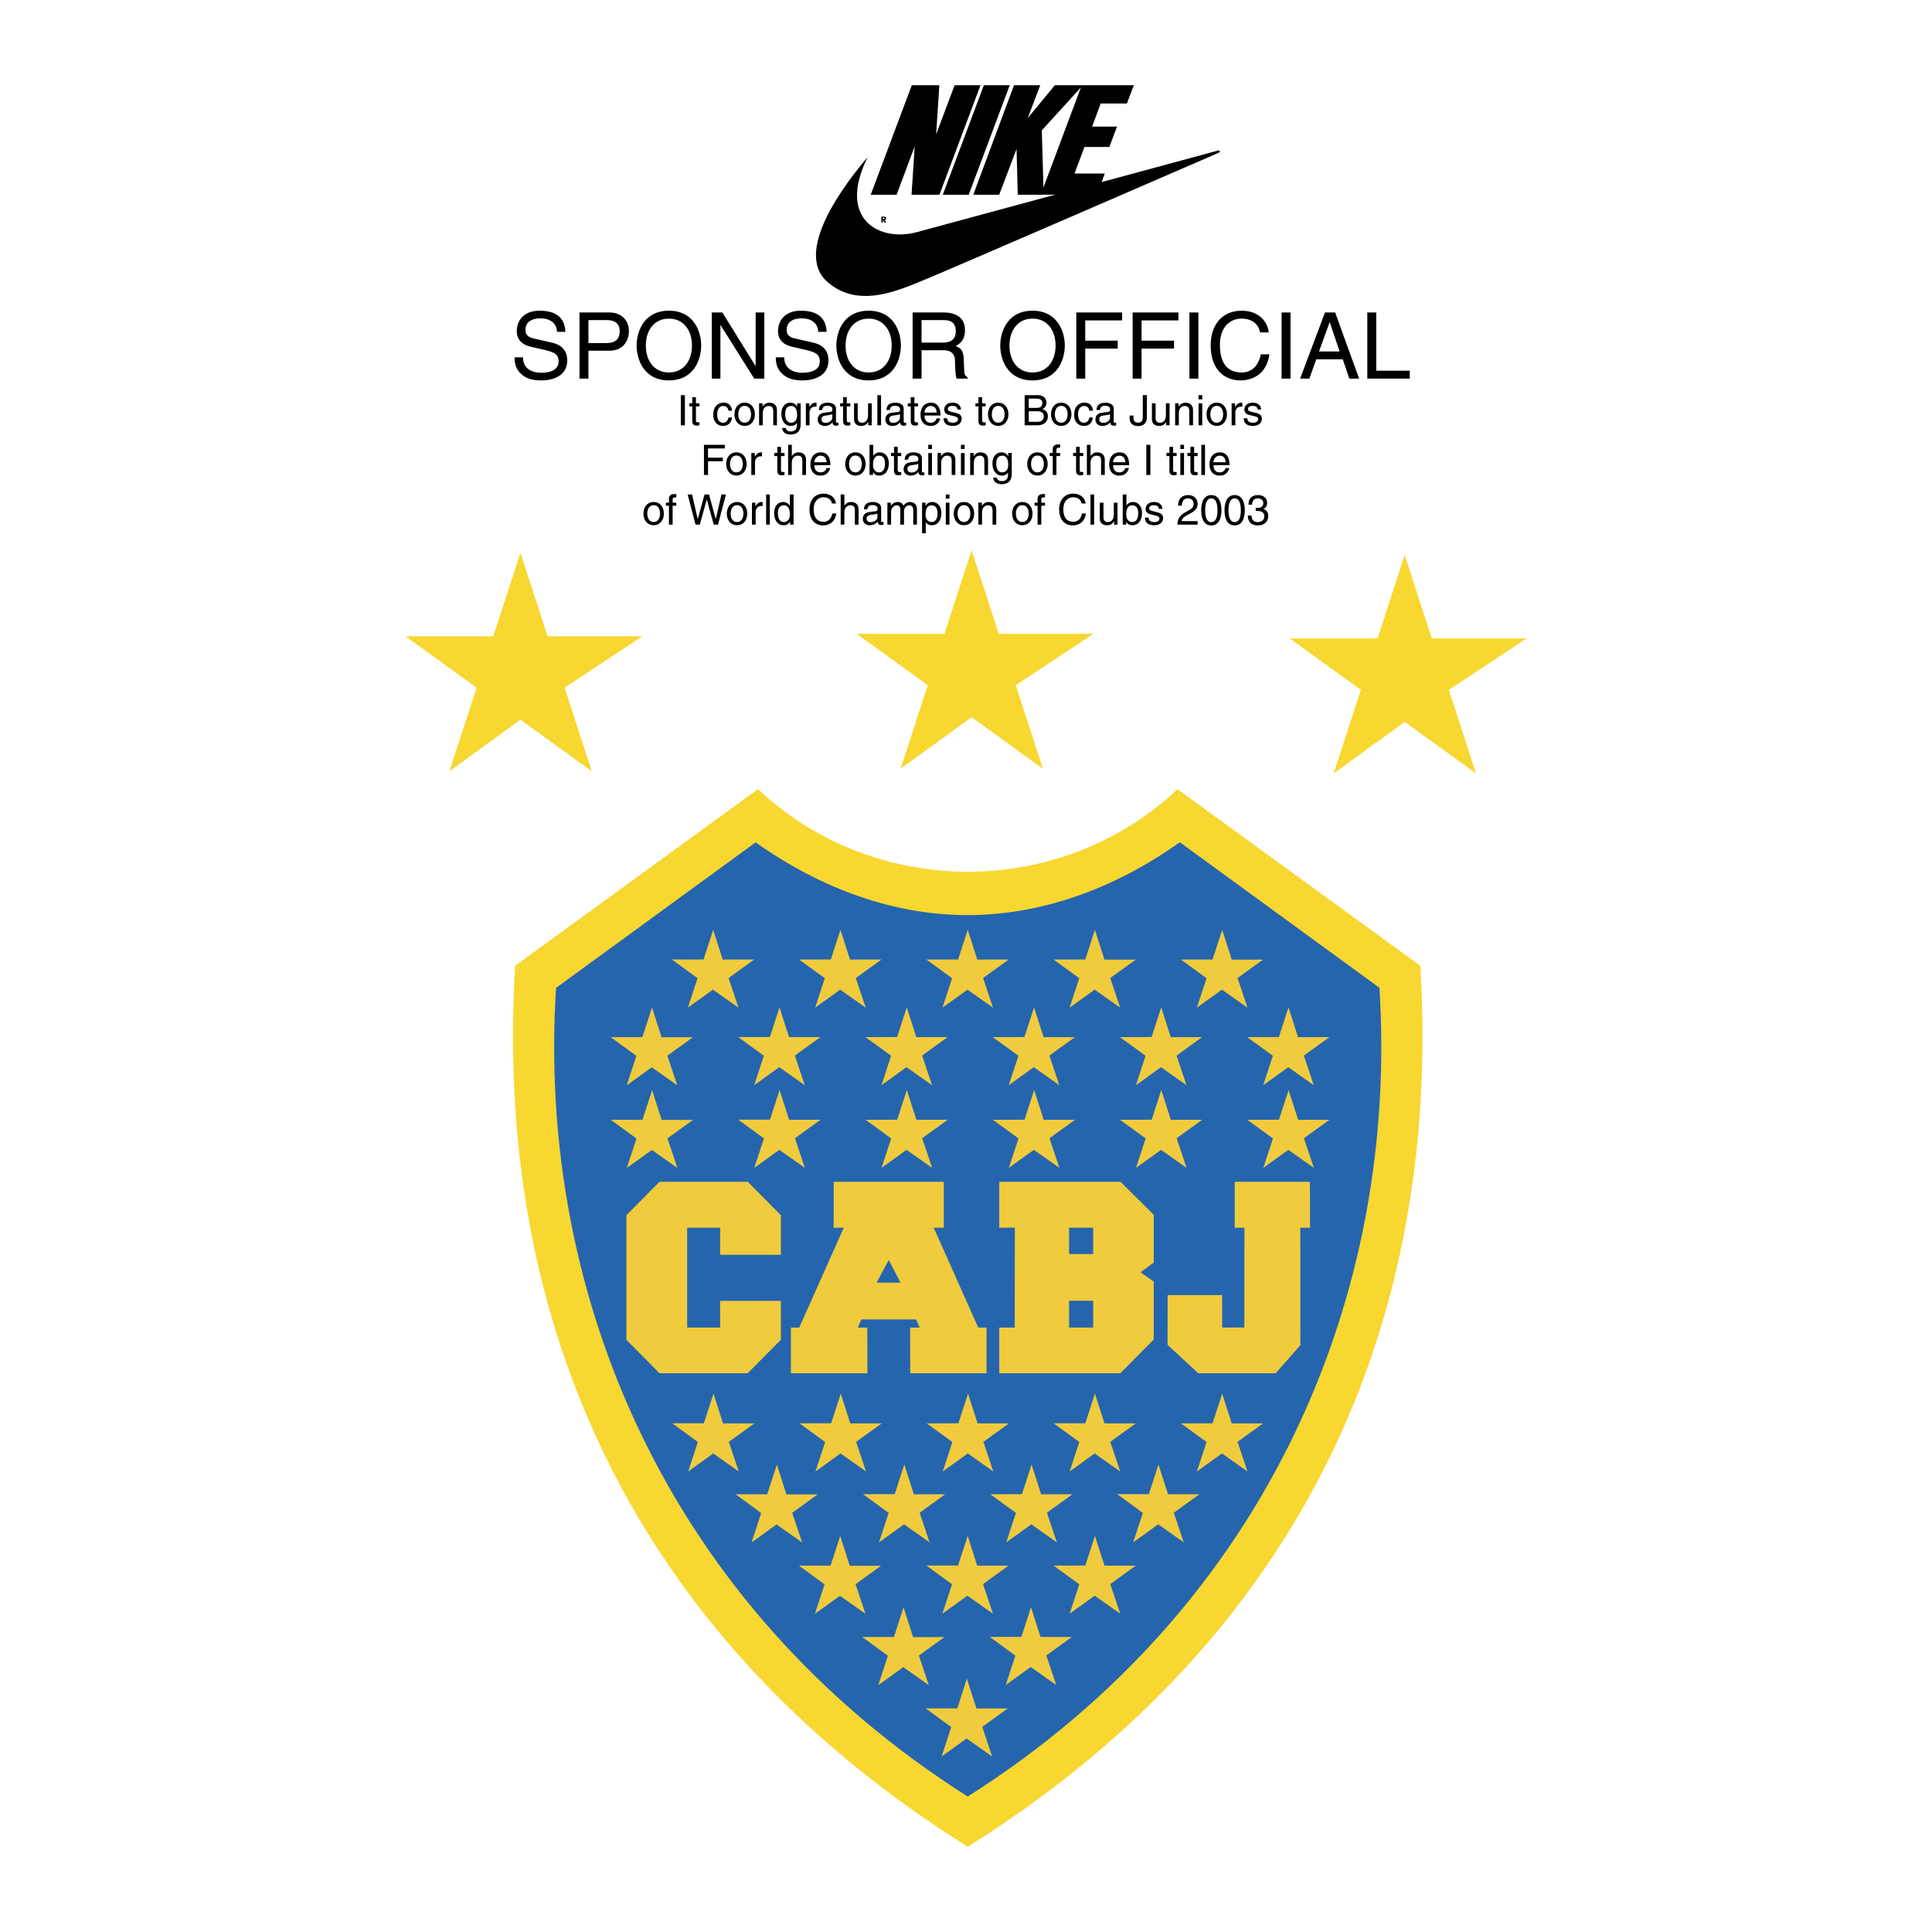 <svg xmlns="http://www.w3.org/2000/svg" width="2500" height="2500" viewBox="0 0 192.756 192.756"><g fill-rule="evenodd" clip-rule="evenodd"><path fill="#fff" d="M0 0h192.756v192.756H0V0z"/><path d="M96.552 184.252c-31.124-19.505-47.448-49.532-45.158-87.898l24.229-17.62c5.867 5.499 13.261 8.195 20.93 8.248 7.667-.046 15.059-2.743 20.928-8.242l24.227 17.62c2.29 38.366-14.034 68.392-45.156 87.892z" fill="#f7d730"/><path d="M96.552 91.304c-7.272-.011-14.513-2.542-21.16-7.263l-19.916 14.52c-1.92 30.423 10.943 61.582 41.076 80.678 30.131-19.104 42.995-50.265 41.075-80.688l-19.916-14.519c-6.649 4.72-13.889 7.251-21.159 7.272z" fill="#2565ae"/><path d="M96.581 139.046l.953 2.966h3.127l-2.547 1.841.99 2.955-2.549-1.797-2.497 1.797.963-2.938-2.562-1.858 3.162-.008.96-2.958zm-12.698 0l.952 2.966h3.127l-2.549 1.841.991 2.955-2.548-1.797-2.496 1.797.963-2.938-2.562-1.869 3.162.003.96-2.958zm-12.698 0l.951 2.966h3.128l-2.549 1.841.991 2.955-2.548-1.797-2.497 1.797.963-2.938-2.561-1.869 3.16.003.962-2.958zm31.735 7.072l.953 2.965H107l-2.547 1.842.99 2.955-2.549-1.797-2.496 1.797.963-2.938-2.562-1.859 3.162-.008.959-2.957zm-12.697 0l.952 2.965h3.127l-2.548 1.842.991 2.955-2.548-1.797-2.497 1.797.963-2.938-2.562-1.87 3.161.003.961-2.957zm-12.717.01l.952 2.966h3.126l-2.547 1.842.991 2.955-2.549-1.798-2.496 1.798.962-2.937-2.561-1.87 3.161.003.961-2.959zm31.736 7.108l.953 2.966h3.127l-2.549 1.842.992 2.954-2.549-1.796-2.496 1.796.961-2.936-2.561-1.86 3.162-.007.96-2.959zm-12.697 0l.951 2.966h3.129l-2.549 1.842.992 2.954-2.549-1.796-2.497 1.796.962-2.936-2.561-1.87 3.161.003.961-2.959zm-12.718.011l.952 2.966h3.127l-2.548 1.842.991 2.955-2.548-1.798-2.496 1.798.962-2.938-2.561-1.869 3.161.003.96-2.959zm19.036 7.108l.951 2.966h3.129l-2.551 1.842.994 2.955-2.551-1.798-2.494 1.798.963-2.938-2.562-1.869 3.162.003.959-2.959zm-12.717.011l.953 2.966h3.127l-2.549 1.842.992 2.954-2.549-1.797-2.496 1.797.962-2.938-2.562-1.868 3.162.002.96-2.958zm6.321 7.119l.953 2.966h3.127L98 172.293l.99 2.954-2.548-1.796-2.497 1.796.963-2.937-2.562-1.869 3.163.003.958-2.959zm25.472-28.439l.951 2.966h3.127l-2.549 1.841.992 2.955-2.547-1.797-2.496 1.797.961-2.938-2.561-1.858 3.16-.008.962-2.958zm-12.697 0l.951 2.966h3.127l-2.549 1.841.992 2.955-2.549-1.797-2.494 1.797.961-2.938-2.561-1.869 3.16.003.962-2.958zm6.34 7.072l.951 2.965h3.127l-2.547 1.842.99 2.955-2.549-1.797-2.494 1.797.963-2.938-2.562-1.87 3.16.003.961-2.957zM83.851 92.772l.953 2.966h3.127l-2.548 1.841.991 2.955-2.549-1.797-2.496 1.797.962-2.937-2.561-1.859 3.161-.007.96-2.959zm-12.696 0l.952 2.966h3.127l-2.548 1.841.991 2.955-2.548-1.797-2.496 1.797.962-2.937-2.562-1.87 3.162.003.96-2.958zm-6.103 7.747l.952 2.966h3.127l-2.548 1.841.991 2.956-2.549-1.798-2.496 1.798.962-2.937-2.561-1.87 3.161.003.961-2.959zm12.719-.011l.951 2.966h3.128l-2.549 1.842.991 2.955-2.548-1.798-2.497 1.798.963-2.938-2.562-1.869 3.161.003.962-2.959zm12.697 0l.952 2.966h3.126L92 105.315l.99 2.955-2.549-1.798-2.495 1.798.961-2.938-2.561-1.859 3.161-.007.961-2.958zm.008 8.248l.953 2.965h3.127l-2.55 1.841.992 2.956-2.549-1.798-2.496 1.798.962-2.937-2.561-1.86 3.161-.008.961-2.957zm-12.697 0l.952 2.965h3.128l-2.549 1.841.991 2.956-2.549-1.798-2.496 1.798.963-2.937-2.562-1.87 3.161.002.961-2.957zm-12.718.011l.952 2.965h3.127l-2.548 1.841.991 2.956-2.549-1.798-2.495 1.798.962-2.938-2.562-1.869 3.161.002.961-2.957zm31.491-15.995l.952 2.966h3.127l-2.549 1.841.99 2.955-2.547-1.797-2.495 1.797.961-2.937-2.561-1.859 3.161-.007.961-2.959zm6.616 7.736l.951 2.966h3.127l-2.547 1.842.99 2.955-2.547-1.798-2.498 1.798.963-2.938-2.562-1.859 3.162-.007.961-2.959zm.008 8.248l.951 2.965h3.127l-2.547 1.841.992 2.956-2.549-1.798-2.498 1.798.965-2.937-2.562-1.86 3.162-.008.959-2.957zm6.062-15.984l.951 2.966h3.129l-2.551 1.841.992 2.955-2.547-1.797-2.496 1.797.961-2.937-2.561-1.859 3.162-.007.96-2.959zm6.616 7.736l.953 2.966h3.127l-2.549 1.842.992 2.955-2.549-1.798-2.496 1.798.963-2.938-2.561-1.859 3.16-.007.96-2.959zm.009 8.248l.951 2.965h3.129l-2.551 1.841.992 2.956-2.547-1.798-2.496 1.798.961-2.937-2.561-1.86 3.162-.008.96-2.957zm6.075-15.984l.953 2.966h3.125l-2.547 1.841.992 2.955-2.551-1.797-2.496 1.797.965-2.937-2.562-1.859 3.16-.007.961-2.959zm6.615 7.736l.953 2.966h3.127l-2.547 1.842.99 2.955-2.549-1.798-2.496 1.798.963-2.938-2.561-1.859 3.16-.007.96-2.959zm.008 8.248l.955 2.965h3.125l-2.549 1.841.994 2.956-2.549-1.798-2.498 1.798.963-2.937-2.561-1.86 3.16-.008.96-2.957zM77.91 125.194h-6.059v-2.705h-3.295v9.963h3.295l-.008-2.664 6.067.001.001 3.878-3.312 3.342H65.8l-3.306-3.341v-12.425l3.304-3.335h8.804l3.308 3.339v3.947zm13.495 6.446l.345.812h-.942l.007 4.557h7.615v-4.557h-.83l-4.442-9.963h1.01l-.007-4.581H83.18l-.007 4.581h1.01l-4.442 9.963h-.831v4.557h7.633l-.01-4.557h-.944l.347-.812h5.469zm-3.945-3.672l1.213-2.258 1.172 2.259-2.385-.001zm43.229-10.06l.014 4.581h-.969l.006 11.713-2.463 2.807h-7.727l-3.062-2.83.006-4.965 5.438-.004.006 3.242 2.211-.008.008-9.955h-.967v-4.581h7.499zm-30.992 0h12.1l3.312 3.292v4.766l-1.322.965 1.322.934v5.776l-3.332 3.368h-12.08v-4.557h1.545l.01-9.968-1.555.005v-4.581zm9.369 7.209l-2.404-.003v-2.625h2.404v2.641-.013zm0 4.663v2.672h-2.404v-2.675l2.404.003z" fill="#f0cb3d"/><path fill="#f7d730" d="M64.083 63.48l-7.753 5.13 2.71 8.337-7.116-5.143-7.083 5.143 2.709-8.337-7.099-5.13h8.764l2.709-8.327 2.71 8.327h9.449zM109.096 63.232l-7.754 5.129 2.711 8.337-7.116-5.143-7.084 5.143 2.709-8.337-7.099-5.129h8.764l2.71-8.328 2.709 8.328h9.45zM152.305 63.697l-7.754 5.129 2.711 8.336-7.116-5.142-7.084 5.142 2.711-8.336-7.099-5.129h8.764l2.708-8.328 2.709 8.328h9.45z"/><path d="M93.725 19.432h-2.781l.316-4.834-1.806 4.834h-2.583l4.098-10.928h2.749l-.318 4.901 1.841-4.901h2.583l-4.099 10.928zM94.061 19.432L98.16 8.504h2.582l-4.098 10.928h-2.583z"/><path d="M86.573 15.666c-3.61 4.239-7.015 9.879-4.007 12.477 2.914 2.517 6.557 1.027 9.041.033 2.484-.993 29.938-12.916 29.938-12.916.264-.132.215-.297-.117-.215-.133.034-29.888 8.097-29.888 8.097-3.775 1.06-8.08-1.25-4.967-7.476z"/><path d="M88.263 21.952c.08-.004.143-.046.143-.157 0-.143-.094-.179-.25-.179h-.224v.593h.149v-.252h.026l.136.252h.172l-.152-.257zm-.096-.097h-.085v-.137h.073c.044 0 .094.005.094.062-.001.061-.03.075-.082.075zM112.43 10.326l.693-1.822h-7.881l-2.707 3.279 1.25-3.279h-2.617l-4.064 10.928h2.584l1.734-4.569.119 4.569 7.926-.017.754-2.102h-3.012l.988-2.649h2.486l.762-2.037h-2.482l.852-2.301h2.615zm-8.326 8.378l-.164-5.696 3.904-4.288-3.74 9.984zM55.572 33.105c-.046-1.021-.892-1.342-1.637-1.342-.562 0-1.509.156-1.509 1.159 0 .561.396.745.782.836l1.885.433c.855.202 1.499.717 1.499 1.766 0 1.563-1.453 1.996-2.584 1.996-1.223 0-1.701-.368-1.996-.634-.561-.506-.671-1.058-.671-1.674h.837c0 1.195.975 1.544 1.821 1.544.644 0 1.729-.165 1.729-1.112 0-.69-.322-.911-1.407-1.168l-1.352-.312c-.432-.102-1.407-.405-1.407-1.554 0-1.03.671-2.042 2.271-2.042 2.309 0 2.538 1.379 2.575 2.105h-.836v-.001zM58.708 31.938h1.812c.736 0 1.306.267 1.306 1.104 0 .892-.542 1.186-1.343 1.186h-1.775v-2.29zm0 3.053h2.078c1.435 0 1.959-1.04 1.959-1.959 0-1.067-.735-1.858-1.959-1.858h-2.97v6.603h.892v-2.786zM69.035 34.476c0 1.555-.864 2.686-2.299 2.686s-2.299-1.131-2.299-2.686c0-1.554.864-2.685 2.299-2.685s2.299 1.131 2.299 2.685zm.92 0c0-1.425-.754-3.476-3.218-3.476-2.465 0-3.219 2.05-3.219 3.476 0 1.426.754 3.477 3.219 3.477 2.464-.001 3.218-2.052 3.218-3.477zM75.39 31.174h.864v6.603h-1.002l-3.356-5.334h-.019v5.334h-.864v-6.603h1.057l3.302 5.334h.018v-5.334zM81.634 33.105c-.046-1.021-.892-1.342-1.637-1.342-.561 0-1.508.156-1.508 1.159 0 .561.396.745.782.836l1.885.433c.855.202 1.499.717 1.499 1.766 0 1.563-1.453 1.996-2.584 1.996-1.223 0-1.701-.368-1.996-.634-.561-.506-.671-1.058-.671-1.674h.837c0 1.195.975 1.544 1.821 1.544.643 0 1.729-.165 1.729-1.112 0-.69-.322-.911-1.407-1.168l-1.352-.312c-.432-.102-1.407-.405-1.407-1.554 0-1.03.672-2.042 2.271-2.042 2.309 0 2.538 1.379 2.575 2.105h-.837v-.001zM88.963 34.476c0 1.555-.864 2.686-2.298 2.686-1.435 0-2.299-1.131-2.299-2.686 0-1.554.864-2.685 2.299-2.685 1.434 0 2.298 1.131 2.298 2.685zm.92 0c0-1.425-.754-3.476-3.218-3.476-2.465 0-3.219 2.05-3.219 3.476 0 1.426.754 3.477 3.219 3.477 2.464-.001 3.218-2.052 3.218-3.477zM91.943 31.938h2.226c.442 0 1.186.083 1.186 1.104 0 .975-.689 1.14-1.342 1.14h-2.07v-2.244zm0 3.007h2.162c1.066 0 1.178.634 1.178 1.177 0 .248.026 1.25.155 1.655h1.095v-.147c-.276-.157-.322-.294-.332-.662l-.054-1.196c-.037-.919-.415-1.085-.792-1.241.423-.249.92-.607.92-1.582 0-1.397-1.085-1.775-2.17-1.775h-3.053v6.603h.892v-2.832h-.001zM105.314 34.476c0 1.555-.863 2.686-2.299 2.686-1.434 0-2.299-1.131-2.299-2.686 0-1.554.865-2.685 2.299-2.685 1.436 0 2.299 1.131 2.299 2.685zm.92 0c0-1.425-.754-3.476-3.219-3.476s-3.219 2.05-3.219 3.476c0 1.426.754 3.477 3.219 3.477s3.219-2.052 3.219-3.477zM108.275 37.777h-.89v-6.603h4.57v.791h-3.68v2.024h3.239v.79h-3.239v2.998zM113.895 37.777h-.893v-6.603h4.57v.791h-3.677v2.024h3.238v.79h-3.238v2.998zM119.561 37.777h-.893v-6.603h.893v6.603zM125.721 33.161c-.248-1.159-1.213-1.37-1.848-1.37-1.195 0-2.16.882-2.16 2.621 0 1.555.551 2.75 2.188 2.75.58 0 1.582-.275 1.887-1.812h.863c-.367 2.492-2.391 2.603-2.889 2.603-1.498 0-2.969-.975-2.969-3.513 0-2.033 1.158-3.439 3.08-3.439 1.701 0 2.584 1.058 2.713 2.161h-.865v-.001zM128.756 37.777h-.891v-6.603h.891v6.603zM131.598 35.064l1.059-2.906h.018l.975 2.906h-2.052zm2.373.791l.652 1.922h.977l-2.393-6.603h-1.012l-2.482 6.603h.92l.689-1.922h2.649zM137.309 36.986h3.347v.791h-4.24v-6.603h.893v5.812zM68.332 42.43h-.407v-3.007h.407v3.007zM69.434 40.545v1.424c0 .172.146.172.222.172h.13v.289c-.134.013-.239.029-.276.029-.365 0-.444-.205-.444-.469v-1.445h-.298v-.305h.298v-.611h.369v.611h.352v.306h-.353v-.001zM72.68 40.977c-.046-.293-.209-.469-.52-.469-.457 0-.603.436-.603.825 0 .377.092.842.599.842.247 0 .46-.184.523-.52h.356c-.038.348-.251.838-.892.838-.616 0-.98-.465-.98-1.098 0-.678.326-1.219 1.051-1.219.574 0 .792.419.821.8h-.355v.001zM73.66 41.333c0-.293.109-.838.637-.838s.637.545.637.838-.108.838-.637.838c-.528 0-.637-.545-.637-.838zm-.381 0c0 .565.318 1.156 1.018 1.156s1.018-.591 1.018-1.156-.318-1.156-1.018-1.156-1.018.591-1.018 1.156zM77.517 42.43h-.368v-1.348c0-.382-.109-.574-.469-.574-.21 0-.578.134-.578.729v1.194h-.369v-2.19h.348v.31h.008c.08-.117.286-.373.662-.373.339 0 .766.138.766.762v1.49zM78.338 41.329c0-.281.03-.821.599-.821.532 0 .59.574.59.93 0 .582-.364.737-.599.737-.401 0-.59-.364-.59-.846zm1.542-1.089h-.348v.323c-.092-.134-.264-.386-.662-.386-.583 0-.913.478-.913 1.093 0 .524.218 1.224.963 1.224.294 0 .486-.134.591-.31v.092c0 .26.013.771-.624.771-.088 0-.427 0-.494-.348h-.369c.071.582.578.653.838.653 1.013 0 1.018-.788 1.018-1.102v-2.01zM80.768 42.43H80.4v-2.19h.347v.364h.008c.146-.255.339-.427.616-.427.046 0 .066.004.096.013v.381h-.137c-.344 0-.562.268-.562.587v1.272zM83.039 41.672c0 .293-.335.515-.679.515-.277 0-.398-.143-.398-.381 0-.277.289-.331.469-.356.457-.059.549-.092.607-.139v.361h.001zm-1.01-.766c.025-.167.084-.423.503-.423.347 0 .515.126.515.356 0 .218-.104.251-.192.26l-.607.076c-.611.075-.666.502-.666.687 0 .376.285.632.687.632a.998.998 0 0 0 .792-.356c.013.168.063.335.39.335.084 0 .139-.024.201-.042v-.268a.647.647 0 0 1-.122.017c-.075 0-.122-.037-.122-.13v-1.261c0-.561-.637-.611-.812-.611-.54 0-.888.205-.905.729h.338v-.001zM84.483 40.545v1.424c0 .172.147.172.223.172h.13v.289c-.134.013-.239.029-.276.029-.365 0-.444-.205-.444-.469v-1.445h-.297v-.305h.297v-.611h.368v.611h.353v.306h-.354v-.001zM86.624 42.43v-.318l-.008-.008c-.155.256-.344.39-.696.39-.322 0-.712-.155-.712-.679V40.24h.369v1.453c0 .361.184.482.423.482.465 0 .603-.411.603-.729V40.24h.369v2.19h-.348zM87.901 42.43h-.368v-3.007h.368v3.007zM89.79 41.672c0 .293-.335.515-.678.515-.277 0-.398-.143-.398-.381 0-.277.29-.331.469-.356.457-.059.549-.092.607-.139v.361zm-1.009-.766c.025-.167.083-.423.503-.423.347 0 .515.126.515.356 0 .218-.104.251-.192.26l-.607.076c-.611.075-.666.502-.666.687 0 .376.285.632.687.632a.998.998 0 0 0 .792-.356c.013.168.063.335.39.335.084 0 .138-.024.201-.042v-.268a.638.638 0 0 1-.121.017c-.076 0-.121-.037-.121-.13v-1.261c0-.561-.637-.611-.813-.611-.541 0-.888.205-.905.729h.337v-.001zM91.235 40.545v1.424c0 .172.146.172.222.172h.129v.289c-.134.013-.239.029-.276.029-.365 0-.444-.205-.444-.469v-1.445h-.298v-.305h.298v-.611h.368v.611h.352v.306h-.351v-.001zM92.237 41.161c0-.339.268-.653.606-.653.449 0 .591.314.611.653h-1.217zm1.201.582c-.013.164-.218.432-.565.432-.424 0-.637-.264-.637-.721h1.6c0-.775-.31-1.277-.942-1.277-.726 0-1.052.541-1.052 1.219 0 .633.365 1.098.98 1.098.352 0 .494-.084.595-.151a.953.953 0 0 0 .39-.599h-.369v-.001zM95.521 40.864c-.005-.138-.055-.369-.52-.369-.113 0-.436.038-.436.31 0 .181.113.222.397.293l.369.092c.457.113.616.281.616.578 0 .452-.373.725-.867.725-.867 0-.93-.502-.942-.767h.356c.012.172.062.448.581.448.265 0 .503-.104.503-.348 0-.176-.121-.235-.435-.314l-.427-.105c-.306-.075-.507-.23-.507-.532 0-.482.398-.7.829-.7.783 0 .838.578.838.687h-.355v.002zM97.986 40.545v1.424c0 .172.148.172.223.172h.131v.289c-.135.013-.24.029-.277.029-.363 0-.443-.205-.443-.469v-1.445h-.3v-.305h.299v-.611h.367v.611h.354v.306h-.354v-.001zM98.955 41.333c0-.293.109-.838.637-.838s.637.545.637.838-.109.838-.637.838-.637-.545-.637-.838zm-.381 0c0 .565.318 1.156 1.018 1.156s1.018-.591 1.018-1.156-.318-1.156-1.018-1.156-1.018.591-1.018 1.156zM102.637 39.771h.738c.451 0 .623.159.623.44 0 .369-.238.486-.629.486h-.732v-.926zm-.407 2.659h1.295c.666 0 1.021-.406 1.021-.888 0-.515-.348-.653-.545-.732a.66.66 0 0 0 .402-.629c0-.41-.289-.758-.85-.758h-1.324v3.007h.001zm.407-1.403h.801c.33 0 .703.084.703.507 0 .335-.213.548-.637.548h-.867v-1.055zM105.242 41.333c0-.293.109-.838.637-.838s.637.545.637.838-.109.838-.637.838-.637-.545-.637-.838zm-.381 0c0 .565.318 1.156 1.018 1.156s1.018-.591 1.018-1.156-.318-1.156-1.018-1.156-1.018.591-1.018 1.156zM108.686 40.977c-.047-.293-.209-.469-.52-.469-.457 0-.604.436-.604.825 0 .377.094.842.6.842.246 0 .461-.184.523-.52h.355c-.037.348-.25.838-.891.838-.617 0-.982-.465-.982-1.098 0-.678.328-1.219 1.053-1.219.574 0 .791.419.82.8h-.354v.001zM110.746 41.672c0 .293-.336.515-.678.515-.277 0-.398-.143-.398-.381 0-.277.289-.331.469-.356.457-.059.549-.092.607-.139v.361zm-1.01-.766c.025-.167.084-.423.504-.423.348 0 .514.126.514.356 0 .218-.104.251-.191.26l-.607.076c-.611.075-.666.502-.666.687 0 .376.285.632.686.632.428 0 .65-.201.793-.356.012.168.062.335.391.335.082 0 .137-.024.199-.042v-.268a.638.638 0 0 1-.121.017c-.076 0-.121-.037-.121-.13v-1.261c0-.561-.637-.611-.812-.611-.541 0-.889.205-.904.729h.335v-.001zM113.084 41.462v.21c0 .36.172.49.453.49.375 0 .48-.226.48-.52v-2.22h.406v2.194c0 .704-.461.893-.867.893-.699 0-.854-.469-.854-.75v-.297h.382zM116.342 42.43v-.318l-.008-.008c-.154.256-.344.39-.695.39-.322 0-.711-.155-.711-.679V40.24h.367v1.453c0 .361.186.482.424.482.465 0 .602-.411.602-.729V40.24h.369v2.19h-.348zM119.027 42.43h-.369v-1.348c0-.382-.107-.574-.469-.574-.209 0-.578.134-.578.729v1.194h-.367v-2.19h.346v.31h.01c.08-.117.285-.373.662-.373.338 0 .766.138.766.762v1.49h-.001zM119.949 42.43h-.369v-2.19h.369v2.19zm-.369-2.589v-.418h.369v.418h-.369zM120.758 41.333c0-.293.109-.838.637-.838s.637.545.637.838-.109.838-.637.838-.637-.545-.637-.838zm-.381 0c0 .565.316 1.156 1.018 1.156.699 0 1.018-.591 1.018-1.156s-.318-1.156-1.018-1.156c-.702 0-1.018.591-1.018 1.156zM123.25 42.43h-.369v-2.19h.348v.364h.008c.148-.255.34-.427.615-.427a.29.29 0 0 1 .098.013v.381h-.139c-.344 0-.561.268-.561.587v1.272zM125.469 40.864c-.004-.138-.055-.369-.518-.369-.113 0-.436.038-.436.31 0 .181.111.222.396.293l.369.092c.457.113.615.281.615.578 0 .452-.373.725-.867.725-.865 0-.93-.502-.941-.767h.355c.012.172.062.448.582.448.264 0 .504-.104.504-.348 0-.176-.123-.235-.438-.314l-.426-.105c-.307-.075-.508-.23-.508-.532 0-.482.398-.7.83-.7.783 0 .836.578.836.687h-.353v.002zM70.64 47.386h-.406v-3.008h2.081v.36H70.64v.922h1.474v.36H70.64v1.366zM72.834 46.288c0-.293.109-.838.637-.838s.637.544.637.838c0 .293-.108.838-.637.838-.528 0-.637-.545-.637-.838zm-.381 0c0 .565.319 1.156 1.018 1.156.7 0 1.018-.59 1.018-1.156s-.318-1.156-1.018-1.156c-.699 0-1.018.591-1.018 1.156zM75.327 47.386h-.368v-2.191h.348v.365h.008c.147-.255.34-.427.616-.427.046 0 .066.004.096.013v.381h-.138c-.344 0-.562.268-.562.586v1.273zM77.92 45.5v1.424c0 .172.146.172.222.172h.13v.29c-.134.012-.239.029-.276.029-.364 0-.444-.206-.444-.47V45.5h-.298v-.306h.298v-.611h.369v.611h.352v.306h-.353zM80.416 47.386h-.369v-1.433c0-.297-.084-.49-.436-.49-.302 0-.612.176-.612.729v1.194h-.368v-3.008H79v1.11h.009c.105-.138.289-.356.641-.356.339 0 .767.138.767.763v1.491h-.001zM81.25 46.116c0-.34.268-.653.607-.653.448 0 .591.313.612.653H81.25zm1.202.582c-.013.164-.218.432-.565.432-.423 0-.637-.264-.637-.72h1.601c0-.775-.311-1.278-.943-1.278-.725 0-1.051.541-1.051 1.219 0 .633.364 1.097.98 1.097.352 0 .494-.083.594-.15a.943.943 0 0 0 .389-.6h-.368zM84.709 46.288c0-.293.109-.838.637-.838.527 0 .636.544.636.838 0 .293-.109.838-.636.838-.528 0-.637-.545-.637-.838zm-.38 0c0 .565.318 1.156 1.018 1.156s1.018-.59 1.018-1.156-.318-1.156-1.018-1.156-1.018.591-1.018 1.156zM88.295 46.284c0 .481-.188.846-.59.846-.235 0-.6-.155-.6-.737 0-.356.059-.93.591-.93.57 0 .599.54.599.821zm-1.194 1.102v-.272h.009c.075.122.23.334.603.334.746 0 .963-.699.963-1.223 0-.616-.331-1.093-.913-1.093a.744.744 0 0 0-.632.339h-.008v-1.093h-.369v3.008h.347zM89.564 45.5v1.424c0 .172.146.172.222.172h.129v.29c-.134.012-.239.029-.276.029-.365 0-.444-.206-.444-.47V45.5h-.297v-.306h.297v-.611h.369v.611h.352v.306h-.352zM91.612 46.627c0 .293-.335.515-.679.515-.276 0-.398-.143-.398-.381 0-.276.29-.331.469-.356.457-.059.549-.092.608-.138v.36zm-1.009-.767c.025-.167.083-.422.503-.422.347 0 .515.125.515.355 0 .218-.104.251-.192.26l-.607.076c-.611.075-.666.503-.666.687 0 .377.285.632.687.632a1 1 0 0 0 .792-.355c.013.167.063.335.389.335.084 0 .138-.025.201-.042v-.269a.649.649 0 0 1-.121.017c-.076 0-.123-.038-.123-.13v-1.261c0-.561-.636-.611-.812-.611-.54 0-.888.205-.905.729h.339v-.001zM92.982 47.386h-.368v-2.191h.368v2.191zm-.368-2.589v-.419h.368v.419h-.368zM95.319 47.386h-.369v-1.349c0-.381-.108-.574-.468-.574-.21 0-.579.134-.579.729v1.194h-.368v-2.191h.347v.311h.008c.08-.118.285-.373.663-.373.339 0 .766.138.766.763v1.49zM96.241 47.386h-.368v-2.191h.368v2.191zm-.368-2.589v-.419h.368v.419h-.368zM98.578 47.386h-.369v-1.349c0-.381-.109-.574-.469-.574-.209 0-.578.134-.578.729v1.194h-.369v-2.191h.347v.311h.01a.787.787 0 0 1 .66-.373c.34 0 .768.138.768.763v1.49zM99.398 46.284c0-.281.029-.821.6-.821.531 0 .592.574.592.93 0 .583-.365.737-.6.737-.402 0-.592-.365-.592-.846zm1.543-1.09h-.35v.323c-.092-.134-.262-.385-.66-.385-.582 0-.914.478-.914 1.093 0 .523.219 1.223.963 1.223.295 0 .486-.134.592-.31v.092c0 .259.012.771-.625.771-.088 0-.428 0-.494-.348h-.369c.072.582.578.653.838.653 1.014 0 1.02-.787 1.02-1.102v-2.01h-.001zM102.871 46.288c0-.293.109-.838.637-.838s.637.544.637.838c0 .293-.109.838-.637.838s-.637-.545-.637-.838zm-.381 0c0 .565.318 1.156 1.018 1.156s1.018-.59 1.018-1.156-.318-1.156-1.018-1.156-1.018.591-1.018 1.156zM105.4 45.5v1.885h-.367V45.5h-.303v-.306h.303v-.376c0-.331.209-.481.568-.481.055 0 .109.003.168.008v.331a1.859 1.859 0 0 0-.15-.008c-.158 0-.219.08-.219.255v.272h.369v.305h-.369zM107.727 45.5v1.424c0 .172.146.172.221.172h.131v.29c-.135.012-.238.029-.277.029-.363 0-.443-.206-.443-.47V45.5h-.297v-.306h.297v-.611h.369v.611h.352v.306h-.353zM110.223 47.386h-.369v-1.433c0-.297-.084-.49-.436-.49-.301 0-.611.176-.611.729v1.194h-.369v-3.008h.369v1.11h.008c.105-.138.289-.356.641-.356.34 0 .768.138.768.763v1.491h-.001zM111.057 46.116c0-.34.268-.653.607-.653.447 0 .59.313.611.653h-1.218zm1.201.582c-.012.164-.217.432-.564.432-.424 0-.637-.264-.637-.72h1.6c0-.775-.311-1.278-.941-1.278-.725 0-1.053.541-1.053 1.219 0 .633.365 1.097.98 1.097.352 0 .494-.083.594-.15a.948.948 0 0 0 .391-.6h-.37zM114.775 47.386h-.406v-3.008h.406v3.008zM117.043 45.5v1.424c0 .172.146.172.221.172h.131v.29c-.135.012-.24.029-.277.029-.363 0-.443-.206-.443-.47V45.5h-.299v-.306h.299v-.611h.369v.611h.352v.306h-.353zM118.131 47.386h-.369v-2.191h.369v2.191zm-.369-2.589v-.419h.369v.419h-.369zM119.137 45.5v1.424c0 .172.146.172.221.172h.131v.29c-.135.012-.238.029-.277.029-.363 0-.443-.206-.443-.47V45.5h-.297v-.306h.297v-.611h.369v.611h.352v.306h-.353zM120.225 47.386h-.368v-3.008h.368v3.008zM121.066 46.116c0-.34.27-.653.607-.653.449 0 .592.313.611.653h-1.218zm1.204.582c-.012.164-.219.432-.566.432-.422 0-.637-.264-.637-.72h1.602c0-.775-.311-1.278-.943-1.278-.725 0-1.051.541-1.051 1.219 0 .633.363 1.097.98 1.097.352 0 .494-.083.594-.15a.957.957 0 0 0 .391-.6h-.37zM64.579 51.243c0-.293.109-.838.637-.838s.637.544.637.838c0 .293-.109.837-.637.837s-.637-.544-.637-.837zm-.381 0c0 .565.318 1.156 1.018 1.156.699 0 1.018-.591 1.018-1.156s-.319-1.156-1.018-1.156c-.7 0-1.018.591-1.018 1.156zM67.108 50.456v1.885h-.368v-1.885h-.302v-.306h.302v-.377c0-.331.21-.482.57-.482.054 0 .108.004.167.008v.331a1.884 1.884 0 0 0-.151-.008c-.159 0-.218.079-.218.256v.272h.369v.306h-.369zM69.819 52.34h-.427l-.784-3.007h.44l.561 2.446h.009l.674-2.446h.444l.675 2.446h.007l.562-2.446h.448l-.791 3.007h-.428l-.687-2.492h-.008l-.695 2.492zM72.898 51.243c0-.293.108-.838.636-.838s.637.544.637.838c0 .293-.109.837-.637.837-.528.001-.636-.544-.636-.837zm-.382 0c0 .565.318 1.156 1.018 1.156s1.018-.591 1.018-1.156-.318-1.156-1.018-1.156-1.018.591-1.018 1.156zM75.39 52.34h-.369v-2.19h.348v.364h.008c.146-.256.339-.427.616-.427.046 0 .067.004.096.013v.381h-.138c-.343 0-.561.269-.561.586v1.273zM76.805 52.34h-.368v-3.007h.368v3.007zM77.614 51.239c0-.281.029-.821.599-.821.532 0 .591.574.591.93 0 .582-.364.737-.599.737-.403 0-.591-.364-.591-.846zm1.562-1.906h-.369v1.126h-.008c-.088-.125-.256-.373-.653-.373-.583 0-.913.478-.913 1.093 0 .524.218 1.223.963 1.223.214 0 .465-.067.624-.365h.009v.302h.348v-3.006h-.001zM83.009 50.238c-.113-.528-.553-.625-.842-.625-.544 0-.984.402-.984 1.194 0 .708.251 1.252.997 1.252.264 0 .721-.125.859-.825h.394c-.167 1.135-1.089 1.185-1.315 1.185-.683 0-1.353-.444-1.353-1.6 0-.926.528-1.566 1.403-1.566.775 0 1.177.482 1.236.984h-.395v.001zM85.66 52.34h-.369v-1.433c0-.297-.084-.49-.436-.49-.302 0-.611.176-.611.729v1.194h-.369v-3.007h.369v1.11h.008c.105-.139.29-.356.641-.356.339 0 .767.138.767.762v1.491zM87.541 51.582c0 .293-.335.516-.679.516-.276 0-.398-.143-.398-.381 0-.276.289-.331.469-.356.457-.059.549-.092.607-.138v.359h.001zm-1.009-.767c.025-.167.083-.423.502-.423.348 0 .515.126.515.356 0 .218-.104.251-.192.26l-.607.075c-.612.076-.666.503-.666.687 0 .377.285.633.687.633a.998.998 0 0 0 .792-.356c.013.167.063.335.39.335.083 0 .138-.025.201-.042v-.268c-.042.008-.088.017-.122.017-.075 0-.121-.038-.121-.13v-1.261c0-.561-.637-.611-.812-.611-.541 0-.888.205-.905.729h.338v-.001zM88.534 50.15h.347v.31h.009c.08-.117.268-.373.662-.373s.52.239.582.356c.184-.206.331-.356.67-.356.235 0 .679.122.679.737v1.516h-.368v-1.416c0-.302-.092-.507-.406-.507-.31 0-.516.293-.516.587v1.336h-.368v-1.516c0-.185-.071-.407-.344-.407-.209 0-.578.135-.578.729v1.194h-.368v-2.19h-.001zM92.345 51.348c0-.356.058-.93.59-.93.569 0 .6.541.6.821 0 .482-.188.846-.591.846-.235 0-.599-.155-.599-.737zm-.352 1.859h.369V52.11h.009c.096.155.289.293.582.293.746 0 .963-.699.963-1.223 0-.616-.331-1.093-.913-1.093-.398 0-.566.247-.653.373h-.008v-.31h-.348v3.057h-.001zM94.729 52.34h-.369v-2.19h.369v2.19zm-.369-2.588v-.419h.369v.419h-.369zM95.537 51.243c0-.293.109-.838.637-.838s.636.544.636.838c0 .293-.108.837-.636.837-.528.001-.637-.544-.637-.837zm-.381 0c0 .565.318 1.156 1.018 1.156.699 0 1.018-.591 1.018-1.156s-.319-1.156-1.018-1.156c-.7 0-1.018.591-1.018 1.156zM99.395 52.34h-.369v-1.349c0-.381-.109-.574-.469-.574-.209 0-.578.135-.578.729v1.194h-.369v-2.19h.35v.31h.008c.078-.117.285-.373.662-.373.338 0 .766.138.766.762v1.491h-.001zM101.359 51.243c0-.293.109-.838.637-.838s.637.544.637.838c0 .293-.109.837-.637.837s-.637-.544-.637-.837zm-.38 0c0 .565.318 1.156 1.018 1.156s1.018-.591 1.018-1.156-.318-1.156-1.018-1.156-1.018.591-1.018 1.156zM103.889 50.456v1.885h-.369v-1.885h-.301v-.306h.301v-.377c0-.331.211-.482.57-.482.055 0 .109.004.168.008v.331a1.935 1.935 0 0 0-.15-.008c-.16 0-.219.079-.219.256v.272h.369v.306h-.369zM107.918 50.238c-.111-.528-.553-.625-.842-.625-.545 0-.984.402-.984 1.194 0 .708.252 1.252.998 1.252.264 0 .721-.125.857-.825h.395c-.168 1.135-1.09 1.185-1.314 1.185-.684 0-1.354-.444-1.354-1.6 0-.926.527-1.566 1.402-1.566.775 0 1.178.482 1.236.984h-.394v.001zM109.162 52.34h-.367v-3.007h.367v3.007zM111.145 52.34v-.318l-.01-.008c-.154.255-.344.39-.695.39-.322 0-.711-.155-.711-.679V50.15h.367v1.454c0 .36.186.481.424.481.465 0 .604-.411.604-.729V50.15h.369v2.19h-.348zM113.557 51.239c0 .482-.189.846-.59.846-.234 0-.6-.155-.6-.737 0-.356.059-.93.59-.93.57-.001.6.54.6.821zm-1.194 1.101v-.272h.008c.076.121.23.335.604.335.746 0 .963-.699.963-1.223 0-.616-.33-1.093-.912-1.093a.746.746 0 0 0-.633.339h-.008v-1.093h-.369v3.007h.347zM115.617 50.774c-.004-.138-.055-.369-.52-.369-.113 0-.436.038-.436.31 0 .181.113.222.398.294l.369.092c.457.113.615.281.615.578 0 .453-.373.725-.867.725-.867 0-.93-.503-.943-.767h.357c.012.172.062.448.582.448.264 0 .502-.104.502-.348 0-.175-.121-.234-.436-.313l-.428-.105c-.305-.075-.506-.23-.506-.532 0-.481.398-.699.828-.699.785 0 .838.578.838.687h-.353v-.001zM117.545 50.451c0-.959.699-1.056 1.018-1.056.512 0 .922.331.922.88 0 .528-.348.75-.789.984l-.305.168c-.402.222-.49.452-.506.565h1.6v.348h-2.016c.021-.612.297-.938.691-1.168l.389-.227c.314-.18.541-.301.541-.687 0-.234-.15-.532-.582-.532-.557 0-.582.52-.594.725h-.369zM121.469 50.908c0 .737-.191 1.182-.615 1.182s-.615-.444-.615-1.182c0-.737.191-1.181.615-1.181s.615.444.615 1.181zm.394 0c0-.611-.164-1.512-1.01-1.512s-1.01.901-1.01 1.512c0 .612.164 1.512 1.01 1.512s1.01-.9 1.01-1.512zM123.797 50.908c0 .737-.191 1.182-.613 1.182-.424 0-.617-.444-.617-1.182 0-.737.193-1.181.617-1.181.421 0 .613.444.613 1.181zm.394 0c0-.611-.164-1.512-1.008-1.512-.848 0-1.01.901-1.01 1.512 0 .612.162 1.512 1.01 1.512.844 0 1.008-.9 1.008-1.512zM125.285 50.665c.062.004.129.008.193.008.283 0 .561-.112.561-.481 0-.176-.105-.465-.545-.465-.523 0-.557.427-.574.633h-.359c0-.432.176-.964.951-.964.57 0 .908.327.908.775 0 .377-.217.557-.377.607v.008c.285.093.49.293.49.688 0 .481-.311.946-1.061.946-.217 0-.4-.055-.545-.13-.326-.172-.414-.511-.438-.85h.381c.012.276.078.649.627.649.377 0 .641-.23.641-.57 0-.495-.434-.541-.686-.541-.055 0-.113.004-.168.004v-.317h.001z"/></g></svg>